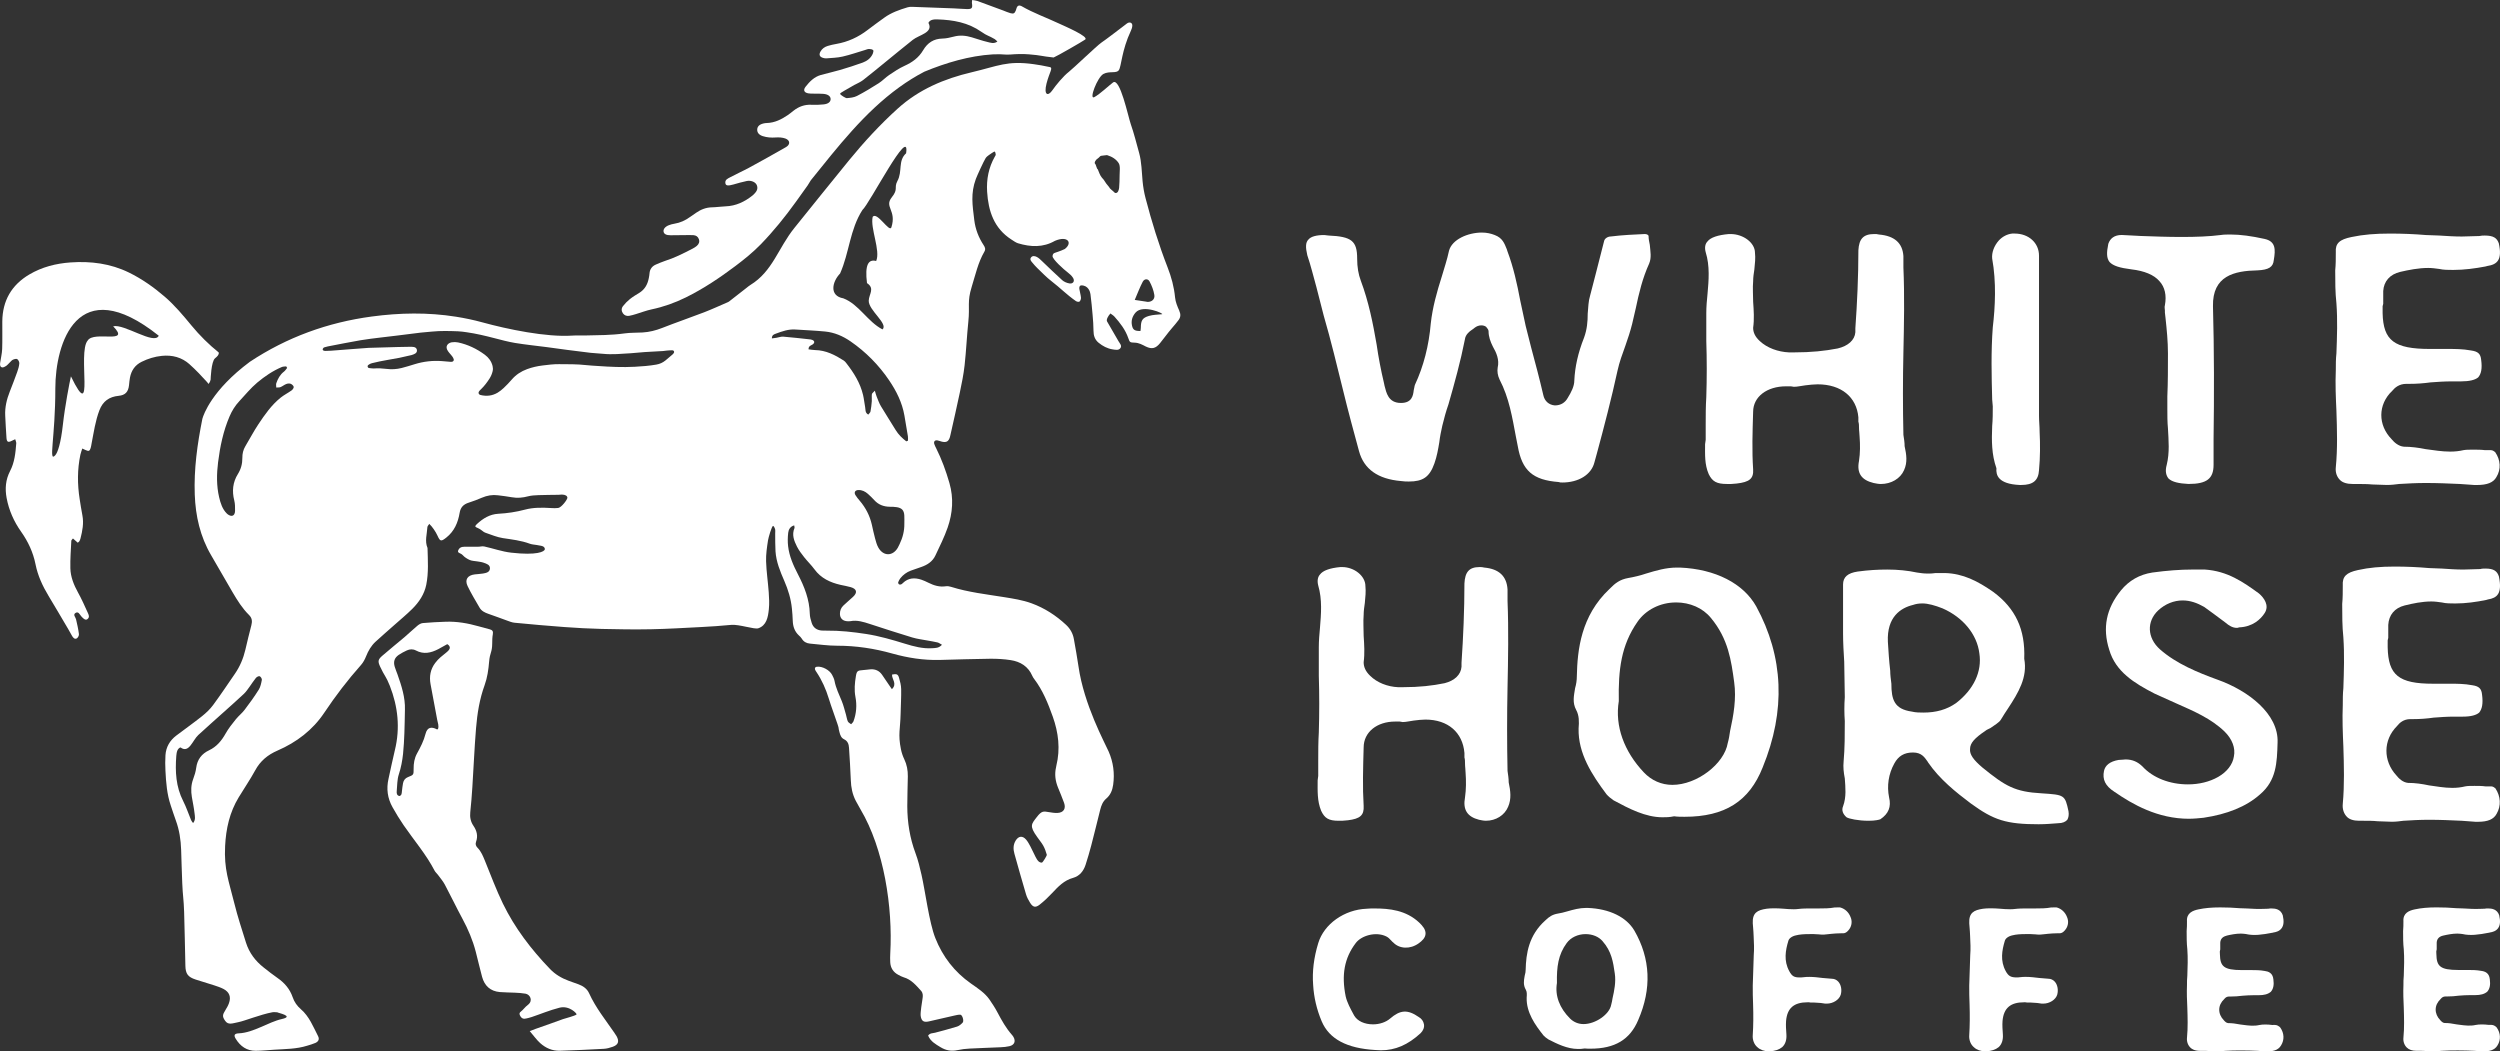 <svg viewBox="0 0 1466.13 616.56" xmlns="http://www.w3.org/2000/svg" data-sanitized-data-name="Layer_1" data-name="Layer_1" id="a">
  <rect x="0" y="0" width="1466.13" height="616.56" fill="#333333" stroke="none"/>
  <defs>
    <style>
      .b {
        fill: #fff;
      }
    </style>
  </defs>
  <path d="M916.14,282.96c-.72,0-1.43,0-2.14-.28-14.98-1.16-21.4-6.62-23.9-21.02l-1.08-5.47c-2.14-11.23-3.92-22.76-9.63-33.7-1.07-2.31-1.43-4.61-1.07-6.91,1.07-4.62-.72-8.64-2.86-12.39-1.43-2.88-2.49-5.76-2.49-8.92,0-.87-.71-1.73-1.43-2.59-.71-.58-1.78-.87-2.85-.87-1.43,0-2.85.58-3.92,1.44l-.72.58c-2.14,1.44-4.63,3.17-4.99,6.34-2.49,12.67-6.07,25.62-9.63,38.01-1.43,4.03-2.5,8.07-3.57,12.38-.71,3.17-1.43,6.63-1.78,9.79-.72,4.32-1.43,8.36-2.86,12.38-2.85,8.07-6.77,10.66-14.98,10.66-1.43,0-2.85,0-4.64-.28q-20.34-1.73-24.62-17.57c-3.21-11.8-6.42-23.61-9.28-35.41-3.57-14.4-7.14-29.37-11.42-44.06l-4.28-16.7c-1.78-6.33-3.21-12.38-5.35-18.72-1.07-4.61-1.07-7.48.71-9.21,1.43-1.73,4.65-2.6,9.28-2.6l2.49.29c13.55.58,16.77,3.17,16.77,13.53,0,4.9.72,9.22,2.14,12.96,4.64,12.38,7.14,25.05,9.28,37.43,1.07,7.48,2.49,14.97,4.28,22.46l.36,1.73c1.07,4.03,2.14,10.08,9.63,10.08,6.42,0,7.13-4.32,7.49-7.49.36-1.15.36-2.3.71-3.17,5-10.66,8.21-23.04,9.28-36,1.07-9.51,3.57-18.42,6.42-27.36,1.42-4.9,3.21-10.08,4.28-15.26,1.78-6.62,11.06-10.65,19.27-10.65,2.85,0,5.35.58,7.49,1.43,4.64,1.73,5.71,4.9,7.13,8.36l.36,1.15c3.57,9.5,5.71,19.29,7.49,28.8,1.08,4.9,2.14,10.07,3.21,14.97l3.21,12.67c2.49,9.22,5,18.72,7.14,27.94.71,3.45,3.21,5.76,6.77,6.05,3.57,0,6.06-1.73,7.5-4.32,2.14-3.46,3.92-6.91,3.92-10.37.36-7.77,2.14-16.12,5.71-25.06,1.78-4.89,2.14-9.5,2.14-14.11.36-3.75.36-7.2,1.43-10.65,1.08-4.03,2.14-8.36,3.21-12.39l5-19.58c.35-1.44,2.14-2.59,3.93-2.59,6.77-.87,13.91-1.15,19.98-1.44,1.07,0,2.14.58,2.14,1.16,0,1.73.36,3.45.72,5.18.36,4.03,1.07,7.48-.36,10.94-3.92,8.63-6.06,17.57-7.85,26.21l-2.14,9.22c-1.08,4.32-2.5,8.63-3.93,12.67-1.78,4.89-3.57,9.79-4.64,14.69-3.57,16.42-7.85,32.82-12.13,48.67l-1.43,5.18c-1.78,7.2-9.27,11.81-18.9,11.81" class="b"></path>
  <path d="M1012.79,283.83c-6.06,0-8.57-1.44-10.7-5.76-2.5-5.77-2.14-11.52-2.14-17.57l.36-2.59v-8.63c0-5.47,0-10.94.35-16.42.36-10.94.36-22.17,0-32.83v-16.42c0-3.74.36-7.77.72-11.23.72-8.06,1.43-16.42-1.07-24.47-.72-2.59-.36-4.9,1.07-6.33,1.78-2.31,6.06-3.75,12.49-4.32h1.07c7.5,0,14.27,5.18,14.27,10.94.36,3.17,0,6.34-.36,9.79-.35,2.31-.71,4.62-.71,6.92-.36,4.03,0,8.06,0,12.09.36,5.18.71,10.08,0,15.27,0,2.59,1.07,5.18,3.92,7.77,4.29,4.03,10.71,6.33,17.13,6.62h2.85c10.35,0,18.2-.87,25.69-2.31,6.06-1.43,9.99-4.89,10.35-9.5v-2.31c1.07-14.97,1.78-30.52,1.78-45.78.37-6.62,2.86-9.51,9.28-9.51,1.07,0,1.78,0,2.85.29q13.55,1.15,14.27,12.67v6.62c.71,16.71.36,33.41,0,49.82-.36,15.84-.36,32.25,0,48.38.36,2.3.71,4.32.71,6.62,1.07,4.89,1.78,9.5-.35,14.11-2.14,4.9-7.5,8.07-13.56,8.07-1.43,0-2.85-.29-4.28-.58-7.13-1.73-9.99-5.76-8.56-12.95.71-4.61.71-9.51.35-14.11,0-1.73-.35-3.46-.35-5.47,0-1.15,0-2.3-.37-3.45v-2.6c-1.07-11.8-9.99-19.29-23.9-19.29-2.14,0-4.64.29-7.13.58-2.5.29-4.64.87-6.79.87-.71,0-1.07-.28-1.78-.28h-2.85c-11.06,0-19.27,6.04-19.27,14.97-.36,12.09-.72,22.75,0,33.69.36,5.47-2.14,7.49-9.63,8.35-2.14.29-4.28.29-5.71.29" class="b"></path>
  <path d="M1184.36,284.41c-12.49-.58-13.91-5.76-13.55-9.79-2.85-8.07-2.85-16.13-2.49-24.76.35-3.75.35-7.77.35-11.52l-.35-4.03c-.36-13.83-.72-28.22.35-42.33,1.43-12.11,2.14-26.5-.35-40.32-.36-3.46,1.07-7.48,3.92-10.66,2.14-2.3,5-3.74,7.85-4.03h1.43c8.2,0,14.26,5.47,14.26,12.96v93.88c0,3.17.36,6.33.36,9.5.36,7.2.36,14.97-.36,22.46-.36,6.05-3.57,8.64-10.34,8.64h-1.08Z" class="b"></path>
  <path d="M1283.53,283.83c-5.71-.29-9.63-1.15-11.77-3.17-1.43-1.73-2.14-4.32-1.08-8.07,1.78-7.2,1.08-14.4.72-21.31-.36-3.74-.36-7.77-.36-11.52v-7.2c.36-8.35.36-16.7.36-25.34,0-6.92-.72-14.11-1.43-20.73l-.36-3.17v-1.15c0-1.15-.36-2.02,0-3.17,1.07-5.76,0-10.65-3.21-14.11-3.21-3.75-8.92-6.05-16.42-6.92-6.77-.86-10.7-2.02-12.84-4.32-1.78-2.3-1.78-5.47-.72-10.66,1.07-3.17,3.56-5.18,7.85-5.18,3.93.29,7.5.29,11.06.58,7.85.29,16.06.58,24.26.58s16.06-.28,22.84-1.15c1.78-.28,3.57-.28,5.71-.28,5.71,0,12.14.86,19.98,2.59,6.43,1.44,6.43,6.05,5.35,12.38-.36,4.03-2.85,5.76-9.63,6.05-13.55.28-26.4,3.16-26.04,21.02.71,25.92.71,52.41.35,77.75v15.26c0,8.07-3.91,11.23-14.62,11.23" class="b"></path>
  <path d="M1450.84,284.41c-2.86-.29-5.35-.29-8.21-.58-6.42-.29-13.2-.58-19.98-.58-5.71,0-10.71.29-15.7.58-2.14.28-4.65.58-7.14.58-2.85,0-5.71-.29-8.56-.29-2.85-.28-6.07-.28-8.92-.28h-2.5c-3.57,0-6.06-.87-7.49-2.31-1.78-1.73-2.85-4.32-2.5-7.49,1.08-10.94.72-22.17.36-33.11-.36-7.77-.71-15.83-.36-23.9,0-3.17,0-6.62.36-9.79.36-9.79.72-19.58,0-29.37-.71-6.33-.71-12.96-.71-19.3.35-3.45.35-6.91.35-10.65-.35-5.18,2.14-7.49,9.28-8.93,6.78-1.44,13.91-2.01,22.48-2.01,7.14,0,14.27.28,21.05.86,2.49,0,5.35.29,7.84.29,4.29.28,8.92.58,13.2.58,3.57,0,7.14-.29,10.35-.29,1.07-.28,2.14-.28,3.21-.28,5,0,7.13,1.43,8.2,4.61,2.14,9.78-1.07,12.38-6.77,13.24l-1.07.29c-6.06,1.15-12.49,2.02-18.92,2.02-2.85,0-5.71,0-8.21-.58-2.14-.29-4.27-.58-6.42-.58-5.71,0-11.42,1.15-16.42,2.3-6.06,1.44-9.63,5.47-9.99,11.23v7.48l-.36,1.44v4.03c.36,16.13,6.78,21.02,27.83,21.02h10.7c3.57,0,8.57,0,13.2.87,4.28.58,5.71,2.01,6.06,5.47.71,5.18,0,8.36-1.78,10.37-1.78,1.44-4.99,2.31-9.99,2.31h-5.35c-4.28,0-8.57.28-12.49.58-4.28.58-8.21.87-12.49.87h-1.78c-4.28,0-6.78,2.3-8.21,4.03-8.56,8.06-8.56,20.15-.35,28.51,1.43,1.73,3.92,4.03,7.13,4.32,4.29,0,8.56.58,12.85,1.44,4.64.58,9.28,1.43,14.27,1.43,2.85,0,5.35-.28,7.85-.86,1.43-.28,3.57-.28,5.71-.28s4.64,0,6.78.28h3.56c1.07,0,2.14.86,2.5,1.15,3.21,4.61,3.56,10.08.71,14.69-1.78,3.17-5.35,4.61-11.41,4.61h-1.78Z" class="b"></path>
  <path d="M785.04,481.34c-5.8,0-8.2-1.46-10.25-5.85-2.39-5.84-2.05-11.7-2.05-17.83l.34-2.64v-8.77c0-5.55,0-11.11.34-16.66.34-11.11.34-22.51,0-33.32v-16.66c0-3.79.34-7.89.68-11.4.69-8.19,1.37-16.66-1.02-24.85-.68-2.64-.34-4.97,1.02-6.43,1.71-2.34,5.81-3.8,11.96-4.38h1.02c7.18,0,13.67,5.26,13.67,11.11.34,3.22,0,6.43-.34,9.94-.34,2.34-.69,4.68-.69,7.01-.34,4.09,0,8.19,0,12.28.34,5.27.69,10.23,0,15.49,0,2.63,1.03,5.27,3.76,7.89,4.1,4.09,10.25,6.44,16.4,6.73h2.73c9.9,0,17.42-.88,24.6-2.35,5.8-1.46,9.56-4.97,9.9-9.65v-2.34c1.03-15.19,1.71-30.98,1.71-46.47.34-6.72,2.73-9.64,8.88-9.64,1.02,0,1.71,0,2.73.29q12.99,1.17,13.67,12.86v6.72c.68,16.95.34,33.91,0,50.57-.34,16.07-.34,32.73,0,49.1.34,2.34.68,4.38.68,6.72,1.03,4.97,1.71,9.65-.34,14.32-2.05,4.97-7.17,8.19-12.99,8.19-1.36,0-2.73-.29-4.09-.58-6.84-1.76-9.57-5.85-8.2-13.15.68-4.68.68-9.65.34-14.32,0-1.76-.34-3.51-.34-5.56,0-1.17,0-2.34-.34-3.51v-2.63c-1.02-11.99-9.57-19.58-22.89-19.58-2.05,0-4.44.29-6.83.58-2.39.29-4.44.87-6.49.87-.69,0-1.03-.29-1.71-.29h-2.74c-10.58,0-18.45,6.14-18.45,15.21-.34,12.27-.68,23.08,0,34.2.34,5.55-2.05,7.6-9.22,8.48-2.05.29-4.1.29-5.47.29" class="b"></path>
  <path d="M982.83,353.31c-9.22,0-17.77,4.39-22.55,11.4-9.57,13.74-11.27,28.07-10.93,46.47-2.38,14.62,3.08,29.52,14.7,41.8,4.44,4.68,10.25,7.31,16.74,7.31,14.35,0,30.41-12.28,32.46-24.56.68-2.34,1.02-4.68,1.36-7.01,2.05-9.36,3.76-19,2.4-28.65-1.71-12.57-3.42-25.43-13.67-37.71-4.78-5.85-12.29-9.07-20.49-9.07M974.97,479.29c-9.91,0-19.48-4.97-28.7-9.94-1.71-1.17-3.08-2.34-4.1-3.51-8.54-11.4-16.74-23.97-16.4-38.58.34-4.09.34-7.6-1.37-10.82-2.39-4.38-1.37-8.47-.68-12.85.68-2.34,1.02-4.68,1.02-7.02.34-15.49,2.39-35.37,19.13-51.15,3.41-3.51,6.15-5.56,10.93-6.43,3.41-.59,7.18-1.46,10.59-2.64,5.8-1.76,11.61-3.5,18.11-3.5h1.7c20.84.87,37.24,9.35,44.76,22.8,16.06,29.52,17.42,61.09,3.76,94.41-7.86,19.88-22.2,28.94-45.78,28.94-2.05,0-4.1,0-6.15-.29-2.73.58-4.79.58-6.83.58" class="b"></path>
  <path d="M1127.31,353.89c-2.05,0-3.76.29-5.46.88-7.18,1.75-15.38,7.01-14.7,21.63.34,5.55.69,11.11,1.37,16.95,0,2.34.34,4.97.68,7.6,0,9.35,1.71,14.9,11.96,16.36,2.39.58,4.79.58,6.83.58,7.51,0,13.67-1.75,19.13-5.55,10.25-7.89,15.37-18.42,13.67-29.23-1.37-11.11-9.57-21.05-21.53-26.31-4.44-1.75-8.54-2.92-11.96-2.92M1195.99,483.39c-19.48,0-26.65-2.34-40.31-12.28-8.54-6.43-18.11-14.03-24.94-23.97l-.34-.58c-1.71-2.34-3.41-5.26-8.54-5.26s-8.54,2.05-10.93,6.43c-3.42,6.14-4.44,13.15-3.08,19.88,1.37,5.55-.34,9.64-5.12,12.85-.69.3-3.08.88-6.83.88-6.15,0-11.62-1.17-12.99-2.05-2.05-1.76-3.07-4.09-2.05-6.43,2.05-5.55,1.37-11.11,1.02-16.37-.69-3.51-1.02-6.72-.69-9.94.69-7.89.69-15.78.69-23.67-.34-4.68-.34-9.35,0-14.03,0-7.01-.34-14.03-.34-20.75-.34-5.55-.68-11.11-.68-16.66v-28.65c0-4.38,2.73-6.72,8.54-7.6,6.49-.87,11.96-1.17,17.42-1.17,6.15,0,11.96.58,17.42,1.75,2.05.29,3.76.59,6.15.59,1.71,0,3.08,0,4.78-.3h5.47c10.59.3,19.13,4.68,28.36,11.11,12.98,9.64,18.79,21.92,18.11,39.16,2.05,10.82-3.42,19.88-9.57,29.23-1.36,2.05-2.73,4.1-4.1,6.44-1.02,1.76-3.76,3.21-6.15,4.97-1.02.58-2.05.87-2.73,1.46-6.49,4.38-9.22,7.3-9.22,10.81-.34,3.22,2.05,6.43,7.17,10.81,13.67,11.11,19.13,14.32,34.85,15.2,13.32.88,13.67.88,15.71,10.52.34,2.05,0,3.8-.68,4.97-1.02,1.17-2.73,2.04-5.47,2.04-3.76.3-7.51.59-10.93.59" class="b"></path>
  <path d="M1283.77,480.17c-18.45,0-33.14-8.48-43.73-15.79-5.47-3.5-7.17-7.3-6.15-12.27.68-3.21,3.41-5.56,8.54-6.44,1.71,0,3.08-.29,4.1-.29,4.11,0,7.18,1.46,9.91,4.1,6.15,6.72,16.06,10.52,26.65,10.52,6.48,0,12.64-1.46,17.76-4.38,5.13-2.92,8.54-7.3,9.22-11.99,1.03-4.97-1.02-10.22-5.47-14.61-7.86-7.6-18.1-11.99-28.01-16.37l-12.98-5.85c-11.96-6.14-22.89-12.86-26.65-25.73-4.09-12.86-1.71-24.26,6.83-34.78,4.79-5.85,10.93-9.35,18.45-10.52,8.54-1.17,16.39-1.76,23.57-1.76h7.18c13.32.87,22.55,7.31,31.77,14.03,3.08,2.63,6.15,7.02,3.42,11.4-2.4,3.8-7.18,8.19-15.03,8.48-.69.29-1.02.29-1.37.29-2.39,0-4.44-1.17-6.83-3.21-4.78-3.51-8.54-6.43-12.3-9.06-4.1-2.35-8.2-3.81-12.64-3.81-5.12,0-10.25,2.05-14.35,5.86-6.83,6.43-6.49,16.07,1.02,22.79,9.57,8.48,22.55,13.74,33.82,17.83,18.11,6.43,35.87,20.16,35.19,36.83-.34,11.99-.68,22.21-10.25,30.4-8.2,7.31-19.47,11.7-33.14,13.74-2.73.29-5.8.58-8.54.58" class="b"></path>
  <path d="M1451.49,481.92c-2.73-.29-5.12-.29-7.86-.58-6.15-.29-12.64-.58-19.13-.58-5.47,0-10.25.29-15.03.58-2.05.29-4.44.58-6.83.58-2.73,0-5.47-.29-8.2-.29-2.73-.29-5.8-.29-8.54-.29h-2.4c-3.41,0-5.8-.88-7.17-2.34-1.71-1.76-2.73-4.39-2.4-7.6,1.02-11.11.69-22.5.34-33.61-.34-7.89-.68-16.08-.34-24.26,0-3.21,0-6.72.34-9.93.34-9.94.68-19.88,0-29.81-.68-6.44-.68-13.16-.68-19.59.34-3.51.34-7.01.34-10.81-.34-5.27,2.05-7.6,8.89-9.07,6.49-1.46,13.32-2.05,21.52-2.05,6.83,0,13.67.3,20.16.88,2.4,0,5.12.29,7.52.29,4.1.29,8.54.58,12.64.58,3.42,0,6.83-.29,9.91-.29,1.02-.29,2.05-.29,3.08-.29,4.78,0,6.83,1.46,7.85,4.68,2.05,9.94-1.02,12.57-6.48,13.44l-1.02.3c-5.81,1.17-11.96,2.05-18.11,2.05-2.73,0-5.47,0-7.86-.59-2.05-.29-4.1-.58-6.15-.58-5.47,0-10.93,1.17-15.72,2.35-5.8,1.46-9.22,5.55-9.56,11.4v7.6l-.34,1.46v4.09c.34,16.37,6.49,21.34,26.65,21.34h10.25c3.41,0,8.2,0,12.64.87,4.1.58,5.47,2.05,5.81,5.56.69,5.26,0,8.47-1.71,10.52-1.7,1.46-4.78,2.35-9.57,2.35h-5.12c-4.09,0-8.2.29-11.96.58-4.1.58-7.86.87-11.96.87h-1.71c-4.1,0-6.49,2.34-7.86,4.09-8.2,8.19-8.2,20.46-.34,28.94,1.37,1.76,3.76,4.09,6.83,4.38,4.1,0,8.2.58,12.3,1.46,4.44.58,8.88,1.46,13.67,1.46,2.73,0,5.12-.29,7.52-.87,1.37-.29,3.41-.29,5.47-.29s4.44,0,6.49.29h3.41c1.02,0,2.05.87,2.39,1.17,3.08,4.68,3.42,10.24.69,14.91-1.71,3.21-5.12,4.68-10.93,4.68h-1.71Z" class="b"></path>
  <path d="M812.93,549.14c1.18.6,1.93,1.29,3.17,2.67.22.25.55.64,1.05.99,3.51,3.64,9.82,4.08,14.91.37,1.87-1.36,3.79-3.07,3.95-5.49.17-2.53-1.69-4.69-3.74-6.66-7.75-7.27-17.54-8.25-26.09-8.25-1.63,0-3.24,0-4.73.16-13.07.5-25,8.98-28.36,20.16-2.61,8.6-3.59,16.64-2.99,24.52.42,7.3,2.11,14.48,5.02,21.36,4.4,10.33,14.65,15.83,31.46,16.81.52,0,1,.04,1.48.07.58.04,1.17.09,1.81.09,8.42,0,15.79-3.17,23.22-10,1.57-1.52,2.32-3.48,1.99-5.27-.33-1.84-1.4-3.3-3.05-4.24-6.57-4.55-10.87-4.21-16.83.93-2.45,2.11-6.18,3.37-9.98,3.37-5,0-9.14-1.93-11.02-5.09l-.51-.93c-1.73-3.2-3.69-6.83-4.5-10.34-2.58-12.64-.75-22.55,5.82-31.22,3.19-4.42,11.75-7,17.92-4.01" class="b"></path>
  <path d="M918.86,552.99c2.31-3.19,6.51-5.18,10.98-5.18,4.07,0,7.7,1.49,9.95,4.1,5.35,6.04,6.25,12.29,7.21,19.01.74,4.93-.3,10.06-1.35,14.65-.18,1.15-.35,2.29-.77,3.7-.99,5.59-9.17,11.3-16.21,11.3-3.04,0-5.77-1.13-7.92-3.26-6.19-6.17-8.92-13.41-7.68-20.82-.19-9.42.71-16.64,5.77-23.5M931.2,532.45h-.97c-3.99,0-7.48.99-10.94,1.98-2.08.67-4.23,1.1-5.69,1.34-3.26.56-5.16,1.9-7.29,3.96-9.81,8.73-11.36,19.53-11.58,29,0,1.02-.16,2.06-.55,3.39l-.12.68c-.4,2.28-.84,4.86.76,7.64.65,1.15.67,2.52.49,4.64-.21,8.73,4.94,15.96,9.89,22.18.7.76,1.63,1.52,2.94,2.35,4.86,2.47,10.93,5.55,17.26,5.55,1.11,0,2.36,0,3.95-.29,1.13.13,2.27.13,3.41.13,14.28,0,23.17-5.35,27.97-16.8,7.99-18.36,7.23-36.02-2.26-52.47-4.7-7.94-14.6-12.77-27.26-13.27" class="b"></path>
  <path d="M1079.33,532.23l-.31-.09-3.05.04c-3.08.58-6.23.58-9.26.58h-4.84c-2.14,0-4.79,0-7.52.34-.74.12-1.61.13-2.49.13-1.99,0-4.04-.13-5.88-.31-3.85-.31-7.31-.34-9.99.01-5.46.82-8.36,2.4-8.07,8.54.09.81.13,1.63.19,2.43.04.91.1,1.81.19,2.57l.13,2.71c.18,3.58.37,7.3.06,11.03l-.58,17.72c0,3.63,0,7.26.19,11.01.22,6.6.16,12.68-.19,18.01-.25,2.93.84,5.69,2.82,7.27,1.55,1.46,4,2.33,6.56,2.33h.51c3.14-.19,5.52-.96,7.38-2.46,1.86-1.71,2.7-4.33,2.45-7.57-.17-2.32-.38-5.21-.19-7.77.66-7.57,4.59-10.96,12.7-10.96.4,0,1.07,0,1.36.09l.28.07h2.24l1.61.1c1.42.07,2.89.16,4.76.52h.97c3.65,0,7.21-2.26,8.13-5.19.81-2.82.22-5.93-1.47-7.74-.96-1.04-2.32-1.64-3.55-1.64h-.02l-5.6-.47c-2.52-.31-5.12-.63-7.74-.63-1.06,0-2.13,0-3.45.19-.76.12-1.38.13-1.99.13-3.55.07-4.79-.78-6.36-3.7-3.34-6.09-2.17-12.27-.56-17.65.35-1.52,2.15-2.86,4.57-3.35,2.05-.51,4.36-.72,7.98-.72,1.47-.05,3.19,0,5.42.16.19,0,.37.03.57.06,1.66.23,3.39,0,5.12-.2l1.67-.18c1.68-.15,3.55-.31,5.41-.31h1.36c1.96,0,3.2-1.75,3.76-2.52,1.44-2.1,1.66-4.78.63-7.05-1.05-2.74-3.2-4.76-5.9-5.55" class="b"></path>
  <path d="M1206.28,532.23l-.31-.09-3.05.04c-3.08.58-6.23.58-9.26.58h-4.85c-2.13,0-4.78,0-7.51.34-.74.12-1.61.13-2.5.13-2.01,0-4.03-.13-5.87-.31-3.85-.31-7.32-.34-9.99.01-5.46.82-8.36,2.4-8.07,8.54.1.82.14,1.64.19,2.46.04.9.1,1.8.19,2.55l.13,2.66c.18,3.61.37,7.33.06,11.08l-.58,17.72c0,3.63,0,7.26.19,11.01.22,6.61.16,12.69-.18,18.01-.26,2.92.84,5.69,2.82,7.27,1.54,1.45,3.99,2.32,6.55,2.32h.52c3.14-.19,5.51-.96,7.37-2.46,1.85-1.7,2.7-4.32,2.45-7.57-.18-2.45-.38-5.24-.19-7.77.67-7.57,4.59-10.96,12.7-10.96.4,0,1.06,0,1.36.09l.28.07h2.25l1.61.1c1.42.07,2.89.16,4.76.52h.96c3.66,0,7.22-2.26,8.14-5.2.79-2.82.2-5.93-1.48-7.74-.96-1.04-2.32-1.64-3.55-1.64h-.02l-5.6-.47c-2.52-.31-5.12-.63-7.74-.63-1.06,0-2.13,0-3.45.19-.76.12-1.38.13-1.99.13-3.31-.01-4.79-.78-6.36-3.7-3.34-6.09-2.17-12.27-.56-17.65.35-1.52,2.15-2.86,4.57-3.35,2.05-.51,4.35-.72,7.98-.72,1.38-.06,3.19,0,5.42.16.19,0,.38.03.57.06,1.67.23,3.39,0,5.12-.2l1.67-.18c1.68-.15,3.55-.31,5.41-.31h1.36c1.75,0,2.92-1.33,3.76-2.52,1.44-2.09,1.66-4.77.63-7.05-1.05-2.73-3.2-4.76-5.9-5.55" class="b"></path>
  <path d="M1305.77,548.7c2.69-.62,5.57-1.19,8.4-1.19,1.07,0,2.12.15,2.99.26,4.68,1.08,9.43.41,15.79-.81l.34-.1c1.46-.22,3.57-.73,4.85-2.61,1.16-1.68,1.37-3.98.59-7.48-1.22-3.58-4.32-4-6.55-4-.58,0-1.26,0-2,.16-.81,0-1.64.04-2.49.07-3.15.14-6.58,0-10.02-.23-.64,0-1.32-.04-2.01-.07-.77-.04-1.54-.05-2.06-.07-3.73-.32-7.63-.48-11.61-.48-4.97,0-8.98.37-12.63,1.14-3.35.68-7.15,2.11-6.81,7.01,0,1.95,0,3.76-.19,5.78,0,3.52,0,7.15.4,10.63.38,5.2.19,10.53,0,15.53-.2,1.8-.21,3.76-.2,5.47-.2,4.55,0,9.13.19,13.14.19,5.82.39,11.84-.18,17.65-.25,2.26.49,4.41,1.99,5.88.86.87,2.55,1.9,5.64,1.9h1.35c1.51,0,3.14,0,4.84.16.74,0,1.47.04,2.21.07,2.27.1,4.74,0,6.43-.24,5.86-.34,12.88-.28,19.01,0,.81.08,1.57.13,2.32.16.69.04,1.39.07,2.13.15h1.19c2.61,0,6.3-.36,8.07-3.53,2-3.23,1.84-7.12-.45-10.4l-.47-.49c-.34-.27-1.38-1.08-2.7-1.08l-1.64.02c-2.57-.35-5.52-.39-7.57.04-2.98.68-6.13.35-9.38-.1l-1.69-.22c-2.75-.55-4.97-.8-7.21-.82-1.02-.09-1.91-1.01-2.49-1.69-1.78-1.8-2.73-4.04-2.68-6.3.04-2.23,1.02-4.31,3-6.2.79-.96,1.64-1.39,2.74-1.39h.97c2.34,0,4.59-.16,6.94-.47,2.08-.16,4.35-.31,6.61-.31h2.91c3.13,0,5.36-.56,7.08-1.99,1.49-1.69,1.96-4.04,1.51-7.32-.39-3.8-2.99-4.64-5.09-4.91-2.72-.51-5.52-.51-7.57-.51h-5.8c-10.85,0-12.73-2.31-12.89-9.19l-.07-1.65.26-1.31v-3.93c.13-2.15,1.38-3.52,3.7-4.07" class="b"></path>
  <path d="M1463.78,602.13c-.34-.27-1.38-1.09-2.72-1.09h-1.64c-2.56-.33-5.52-.37-7.57.05-2.96.68-6.12.35-9.37-.1l-1.7-.22c-2.74-.55-5.26-.88-7.21-.82-1.05-.09-2-1.11-2.49-1.69-1.77-1.8-2.72-4.04-2.68-6.3.04-2.23,1.02-4.31,3-6.2.79-.96,1.64-1.38,2.74-1.38h.97c2.34,0,4.59-.16,6.94-.48,2.08-.16,4.35-.31,6.61-.31h2.91c3.14,0,5.36-.58,7.07-2,1.49-1.69,1.97-4.03,1.52-7.31-.39-3.81-2.98-4.65-5.09-4.92-2.72-.51-5.52-.51-7.57-.51h-5.8c-10.84,0-12.73-2.31-12.88-9.19l-.07-1.64.26-1.32v-3.93c.13-2.14,1.38-3.52,3.7-4.07,2.7-.62,5.59-1.19,8.41-1.19,1.07,0,2.13.15,2.99.25,4.67,1.08,9.44.41,15.78-.81l.34-.1c1.46-.22,3.57-.73,4.85-2.6,1.16-1.69,1.37-3.99.59-7.48-1.22-3.59-4.32-4.01-6.55-4.01-.57,0-1.26,0-2.01.16-.8,0-1.64.04-2.49.08-3.14.13-6.56,0-10.01-.24-.64,0-1.33-.03-2.01-.07-.77-.04-1.55-.06-2.06-.07-3.73-.32-7.63-.48-11.61-.48-4.97,0-8.99.37-12.63,1.14-3.35.68-7.15,2.11-6.81,7.01,0,1.95,0,3.76-.19,5.79,0,3.51,0,7.15.4,10.63.37,5.14.19,10.43,0,15.53-.2,1.79-.21,3.76-.2,5.46-.2,4.53,0,9.12.19,13.15.18,5.84.38,11.87-.19,17.63-.25,2.26.48,4.41,1.99,5.88,1.26,1.25,3.15,1.9,5.63,1.9h1.36c1.47-.01,3.14,0,4.84.16.74,0,1.48.04,2.21.07,2.27.11,4.75,0,6.44-.23,5.85-.34,12.88-.28,19.01,0,.81.07,1.57.12,2.32.16.69.04,1.38.07,2.12.14h1.19c2.61.01,6.29-.36,8.08-3.53,1.99-3.23,1.83-7.12-.46-10.4l-.46-.48Z" class="b"></path>
  <path d="M673.77,185.28c-3.86,1.15-4.68,2.69-4.73,6.87,0,.66-.15,1.32-.22,1.96-3.31.03-4.38-.61-4.94-3.11-.66-2.91.16-5.48,2.09-7.71,4.37-5.02,17.12.81,15.5.99-2.58.27-5.24.27-7.69,1M670.18,165.2c.92-1.75,3.01-1.93,3.97-.15,1.31,2.46,2.38,5.19,2.82,7.94.41,2.58-1.58,4.15-4.11,4.05-.2-.01-.4-.1-.61-.13-1.96-.31-3.91-.59-6.78-1.02,1.67-3.86,2.97-7.39,4.7-10.69M656.6,102.85c.04,2.43-.14,4.89-.29,7.34-.04.62-.27,1.28-.52,1.88-.47,1.15-1.69,1.51-2.37.65-.52-.65-2.67-2.05-2.87-2.87-2.41-3.08-1.22-1.25-3.28-4.45-1.74-1.97-1.9-2.05-3.45-6.07-.7-.3-1-2.76-1.58-3.24-.79-.68.58-2.69,1.64-3.22.5-.25,1.33-1.46,1.84-1.49,1.08-.06,2.88-.43,3.49-.42,3,.91,5.38,2.43,6.83,4.68,1.14,1.76.53,5.03.56,7.21M531.5,258.84c-2.39-1.88-4.59-3.93-6.22-6.62-2.84-4.7-5.86-9.29-8.66-14-1.04-1.76-1.71-3.72-2.49-5.62-.37-.91-.6-1.88-1.08-3.47-.88,1-1.66,1.47-1.73,2.04-.19,1.34.05,2.73-.05,4.09-.16,2.03-.39,4.08-.77,6.08-.13.65-.84,1.19-1.31,1.81-1.99-1.14-1.53-2.95-1.83-4.43-.46-2.35-.66-4.76-1.22-7.09-1.66-7.07-5.44-13.05-9.84-18.69-.42-.54-.87-1.1-1.43-1.46-5.16-3.3-10.52-6.09-16.88-6.18-1.28-.02-2.58-.28-3.82-.43-.03-2.16,1.55-2.22,2.49-2.93,1.22-.92,1.11-1.99-.25-2.58-.31-.14-.66-.24-.99-.28-5.35-.58-10.69-1.21-16.05-1.65-1.31-.1-2.68.43-4.03.66-.84.13-1.68.24-2.67.37-.03-2.06,1.31-2.41,2.42-2.82,3.66-1.36,7.33-2.67,11.34-2.4,5.83.39,11.67.61,17.48,1.18,5.46.54,10.38,2.66,14.91,5.79,8.97,6.2,16.51,13.83,22.61,22.83,4.27,6.3,7.65,13.05,8.97,20.67.7,4.06,1.4,8.13,2.05,12.2.13.82.02,1.7.02,2.54-.33.13-.65.25-.98.37M527.6,319.05c-.35.72-.67,1.46-1.08,2.16-2.95,5.08-8.47,5.11-11.4-.05-.95-1.66-1.44-3.61-1.95-5.47-.72-2.65-1.28-5.35-1.89-8.04-1.2-5.24-3.6-9.88-7.08-13.97-.89-1.05-1.79-2.11-2.5-3.28-1-1.62-.24-2.97,1.69-3.02,2.16-.07,4.02.86,5.6,2.26,1.28,1.14,2.53,2.34,3.68,3.61,2.46,2.76,5.57,3.89,9.19,3.94,1.37.02,2.77.01,4.12.25,2.96.52,4.17,1.87,4.35,4.85.1,1.61.02,3.21.02,4.82.07,4.21-.95,8.17-2.76,11.95M534.99,373.84c2.94.89,6.05,1.24,9.09,1.82,1.91.37,3.84.63,5.73,1.1.8.19,1.5.77,2.61,1.37-1.9,2.05-3.81,1.87-5.59,2.01-5.6.4-10.93-1.03-16.2-2.66-7.46-2.3-14.94-4.48-22.67-5.68-7.71-1.19-15.45-2.04-23.27-1.96-.92,0-1.84.02-2.75-.05-2.92-.22-5.01-1.67-5.91-4.47-.56-1.73-1.08-3.56-1.12-5.35-.19-8.39-3.17-15.88-6.95-23.17-2.7-5.21-5.1-10.57-5.77-16.47-.3-2.58-.25-5.27.05-7.85.22-1.87,1.09-3.68,3.52-4.37.09.74.3,1.23.16,1.58-1.66,3.92-.24,7.48,1.47,10.87,1.13,2.23,2.69,4.26,4.24,6.24,1.91,2.43,4.19,4.59,6,7.07,3.83,5.25,9.22,7.73,15.29,9.13,2.02.46,4.07.77,6.04,1.35,3.55,1.06,4.01,3.18,1.29,5.69-1.85,1.7-3.79,3.33-5.62,5.06-1.39,1.31-2.09,3-2.05,4.94.04,2.33,1.4,3.9,3.7,4.22.79.1,1.63.18,2.4.03,4.02-.77,7.71.43,11.43,1.64,8.27,2.7,16.56,5.41,24.89,7.92M492.69,160.34c5.39-12.11,5.66-25.63,13.07-37.19,3.95-3.23,28.16-50.56,25.63-33.26-4.91,4.41-2,10.64-5.12,16.3-2.12,4.06.69,4.57-3.29,9.54-4.58,5.72,2.97,7.55-.22,17.58-1.09,3.42-8.39-9.47-10.98-6.14-1.53,6.7,4.73,19.82,2.05,25.9-4.54-1.22-6.74,2.21-5.38,12.96,4.73,3.14,1.19,6.37,1.02,10.26-.23,5.61,11.62,13.62,8.08,16.89-8.76-4.49-13.78-14.7-22.97-18.22-8.39-1.46-6.59-9.72-1.87-14.62M395.11,207.06c-.21.32-.47.63-.77.88-1.36,1.17-2.72,2.35-4.12,3.48-1.55,1.25-3.32,2.05-5.29,2.39-4.17.74-8.39,1.05-12.59,1.28-7.28.4-14.56.05-21.82-.46-2.26-.16-4.53-.25-6.78-.51-5.3-.6-10.62-.52-15.93-.56-3.2-.03-6.41.38-9.59.77-3.1.38-6.15,1.06-9.11,2.15-3.52,1.3-6.55,3.26-9.01,6.14-1.48,1.73-3.06,3.35-4.7,4.91-1.08,1.02-2.26,1.96-3.52,2.73-3.17,1.9-6.62,2.27-10.19,1.36-.96-.24-1.34-1.21-.81-2.02.34-.52.8-.96,1.25-1.38,1.93-1.86,3.53-3.98,4.97-6.24.84-1.32,1.44-2.76,1.81-4.3.24-1.02.22-1.99-.03-3.01-.69-2.79-2.31-4.98-4.56-6.64-4.71-3.47-9.91-5.98-15.66-7.21-1.19-.25-2.52-.28-3.72-.08-2.35.4-4.17,2.43-2.2,5.21.22.32.46.64.7.94.6.72,1.25,1.4,1.81,2.16.36.49.68,1.05.84,1.63.21.74-.32,1.39-1.1,1.51-.22.03-.46.04-.69.01-1.72-.13-3.43-.3-5.14-.43-5.44-.41-10.77.21-15.99,1.82-2.54.79-5.09,1.58-7.65,2.23-2.9.73-5.86.9-8.85.52-2.47-.3-4.97-.44-7.49-.25-.93-.07-1.87-.05-2.77-.25-.91-.2-1.14-1.26-.39-1.81.61-.46,1.33-.87,2.06-1.03,2.97-.69,5.94-1.4,8.95-1.87,4.8-.75,9.54-1.7,14.25-2.88.75-.19,1.49-.49,2.16-.87.78-.46,1.24-1.23,1.06-2.18-.17-.94-.85-1.52-1.76-1.68-.76-.14-1.55-.15-2.34-.14-2.35.02-4.69.07-7.04.13-5.79.16-11.58.33-17.36.5-.23,0-.47.04-.7.06-3.27.24-6.55.49-9.82.73-3.74.28-7.48.59-11.22.87-1.1.07-2.19.12-3.29.13-.38,0-.8-.02-1.15-.16-.25-.1-.6-.4-.6-.61,0-.34.19-.72.43-.99.19-.22.52-.34.82-.42.6-.19,1.2-.35,1.81-.47,6.37-1.22,12.73-2.51,19.13-3.61,4-.69,8.05-1.12,12.08-1.63,3.02-.39,6.06-.71,9.09-1.08,4.73-.59,9.46-1.21,14.2-1.77,2.17-.25,4.36-.38,6.54-.6,5.08-.51,10.16-.36,15.25-.17,1.71.06,3.42.32,5.12.56,5.51.78,10.9,2.08,16.28,3.47,4.01,1.03,8.03,2.14,12.11,2.81,6.09.99,12.24,1.62,18.36,2.41,4.03.53,8.06,1.11,12.09,1.64,4.57.6,9.15,1.19,13.73,1.72,2.41.28,4.84.32,7.25.58,5.48.58,10.95,0,16.41-.32,2.73-.16,5.45-.52,8.19-.69,3.58-.25,7.18-.4,10.78-.61.7-.04,1.39-.2,2.09-.26,1.09-.09,2.19-.19,3.28-.18.94,0,1.37.88.87,1.66M170.96,228.98c-2.03,1.47-4.33,2.6-6.29,4.16-5.44,4.35-9.39,10.03-13.2,15.76-2.73,4.1-5,8.5-7.55,12.72-1.29,2.14-1.82,4.47-1.79,6.9.04,3.44-.81,6.56-2.62,9.47-3.01,4.85-3.53,10.03-2.11,15.56.49,1.94.46,4.06.45,6.09,0,1.28-.53,2.77-1.94,2.88-.93.08-2.17-.64-2.9-1.37-2.61-2.61-3.66-6-4.49-9.5-1.6-6.8-1.47-13.78-.63-20.52,1.15-9.18,3.04-18.33,6.74-26.95,1.41-3.3,3.28-6.31,5.74-8.93,3.44-3.67,6.65-7.66,10.49-10.88,4.36-3.64,9.12-6.91,14.44-9.14.77-.32,1.7-.25,2.55-.37l.56.9c-.61.73-1.11,1.61-1.86,2.17-2.29,1.76-3.59,4.15-4.5,6.77-.27.77-.04,1.71-.03,2.57.84-.07,1.76.04,2.5-.25,1.16-.47,2.15-1.35,3.32-1.8.78-.31,1.84-.45,2.6-.16.76.28,1.68,1.11,1.81,1.81.11.63-.62,1.65-1.26,2.11M151.71,404.52c-2.55,4.06-5.38,7.97-8.29,11.79-1.51,1.99-3.56,3.57-5.13,5.53-2.14,2.67-4.31,5.36-5.97,8.33-2.37,4.23-5.26,7.74-9.71,9.84-4.36,2.06-6.92,5.41-7.55,10.31-.29,2.25-.99,4.48-1.79,6.62-1.29,3.46-1.34,6.94-.75,10.49.53,3.17,1.22,6.31,1.57,9.49.19,1.81.76,3.83-.86,5.77-.48-.69-.93-1.18-1.17-1.75-1.55-3.7-2.78-7.54-4.6-11.09-4.32-8.41-4.77-17.33-4.08-26.47.09-1.14.24-2.32.69-3.35.31-.72,1.12-1.61,1.81-1.7,4.96,3.71,7.04-4.18,10.4-7.27,4.89-4.5,9.87-8.89,14.81-13.33,4-3.6,8.04-7.15,11.96-10.84,1.31-1.24,2.32-2.82,3.41-4.29,1.22-1.66,2.29-3.44,3.61-5.02.49-.59,1.67-1.22,2.21-1,.64.25,1.4,1.49,1.28,2.14-.37,1.99-.79,4.11-1.84,5.79M691.6,182.22c-1.12-2.47-2.23-5.13-2.48-7.79-.58-6.13-2.16-11.93-4.38-17.63-5.17-13.27-9.35-26.86-12.94-40.63-.84-3.2-1.4-6.5-1.72-9.8-.55-5.59-.52-11.24-2.04-16.7-1.57-5.64-2.96-11.34-4.89-16.85-1.51-4.29-6.31-27.5-10.4-24.46-2.53,1.89-7.56,6.73-10.96,8.59-3.4,1.86,1.76-11.71,5.33-13.59,3.56-1.88,7.6-.07,9.04-2.24,1.52-2.27,1.58-11.42,7.09-23.17.45-.9.76-1.95.8-2.94.05-1.52-1.22-2.22-2.62-1.57-.4.19-.76.5-1.12.78-4.85,3.64-9.6,7.42-14.56,10.89-2.52,1.76-16.53,15.18-18.84,16.95-3.39,2.62-7.8,8.06-9.69,10.81-2.63,3.85-5.21,2.94-3.49-3.85,1.69-6.63,3.98-9.22,1.99-9.67-3.46-.8-7.01-1.36-9.39-1.7-15.77-2.22-21.05,1.1-36.49,4.73-16.09,3.78-30.96,10.07-43.38,21.31-10.31,9.33-19.72,19.53-28.51,30.28-10.75,13.14-21.34,26.41-32.01,39.62-9.66,11.95-12.75,25.53-25.94,33.58-.78.47-1.47,1.08-2.2,1.65-3.42,2.67-6.84,5.34-10.26,8.01-.18.14-.39.25-.59.34-4.64,1.99-9.22,4.12-13.92,5.94-8.24,3.17-16.6,6.03-24.82,9.26-3.69,1.44-7.42,2.37-11.34,2.61-3.54.22-7.13.05-10.63.55-7.64,1.08-15.32,1.04-22.99,1.21-2.52.06-5.06-.1-7.57.07-15.26,1.05-38.11-3.73-52.85-7.78-5.08-1.4-10.27-2.48-15.47-3.3-16.44-2.61-32.92-2.31-49.36-.1-25.85,3.47-49.75,12.17-71.46,26.54-22.34,16.63-27.18,31.08-27.79,33.21-.02.1-.06.19-.08.3-2.93,14.65-5.01,29.39-4.45,44.4.46,12.57,3.16,24.54,9.58,35.51,4.23,7.22,8.36,14.51,12.59,21.73,2.79,4.75,5.7,9.44,9.66,13.35,1.76,1.73,1.99,3.67,1.37,5.99-1.28,4.76-2.38,9.57-3.52,14.37-1.2,5.09-3.18,9.82-6.15,14.12-4.23,6.14-8.36,12.36-12.79,18.35-1.81,2.45-4.11,4.62-6.5,6.53-4.93,3.93-10.1,7.56-15.12,11.38-3.75,2.86-5.97,6.68-6.3,11.4-.21,3.06-.16,6.16-.01,9.24.34,6.88.88,13.74,3.11,20.34.99,2.94,1.92,5.89,2.99,8.8,2.04,5.56,2.9,11.31,3.1,17.19.22,6.52.37,13.04.65,19.56.32,7.79.85,9.06,1.1,16.85.34,10.55.48,21.09.74,31.64.11,4.7,1.52,6.56,6.03,8.03,3.6,1.17,7.24,2.21,10.84,3.39,1.84.6,3.72,1.22,5.44,2.11,3.5,1.83,4.58,4.67,3.24,8.37-.49,1.39-1.25,2.71-2.03,3.96-1.81,2.88-1.97,3.86-.16,6.42,1.81,2.56,4.17,1.44,7.8.72,3.64-.72,12.75-4.44,19.84-5.78.93-.17,1.9,0,2.85.01.17.33,10.4,2.26,2.67,3.97-7.74,1.72-16.57,8.01-25.15,8.37-2.62.11-3.15,1.07-1.85,3.19,2.7,4.41,6.5,7.12,11.81,7.06,3.66-.04,7.32-.43,10.98-.66,6.4-.4,12.86-.37,19.07-2.32,1.64-.51,3.32-.95,4.88-1.65,1.81-.81,2.44-2.23,1.57-3.93-2.88-5.59-5.16-11.57-10.11-15.84-2.22-1.91-3.86-4.24-4.8-7.02-1.66-4.87-4.83-8.49-9.02-11.38-2.74-1.88-5.33-3.97-7.95-6.02-4.92-3.84-8.54-8.67-10.42-14.64-2.41-7.65-4.91-15.3-6.84-23.08-3.26-13.14-6.08-19.84-5.39-33.58.51-10.18,2.65-19.75,7.95-28.5,3.2-5.3,6.74-10.42,9.69-15.85,3-5.54,7.38-9.13,13.08-11.6,11.18-4.85,20.66-12.05,27.45-22.23,6.57-9.85,13.73-19.2,21.59-28.05,1.25-1.42,2.19-3.22,2.9-5,1.3-3.25,3-6.21,5.57-8.57,3.63-3.34,7.37-6.55,11.05-9.83,3.51-3.12,7.15-6.11,10.48-9.42,3.96-3.94,7.06-8.54,8.19-14.1,1.45-7.14.93-14.39.75-21.61-1.72-4.06-.31-8.16-.08-12.23.04-.63.7-1.23,1.11-1.9,1.68,1.52,3.78,4.59,4.82,6.92,1.55,3.46,2.12,3.51,5.18,1.1,4.7-3.73,6.86-8.83,7.8-14.5.55-3.32,2.32-5.01,5.33-5.97,2.61-.83,5.19-1.81,7.71-2.9,3.03-1.3,6.14-1.85,9.4-1.43,2.73.35,5.47.67,8.18,1.16,3.23.58,6.35.3,9.52-.55,1.96-.52,4.06-.6,6.11-.69,3.88-.14,7.77-.13,11.66-.2.68,0,1.37-.15,2.05-.14,2,.04,3.21.76,3.23,1.87.02,1.08-3.5,5.75-5.41,6-1.35.18-2.75.13-4.12.04-5.18-.31-10.34-.41-15.39.94-5.12,1.37-10.32,2.13-15.6,2.42-4.98.28-8.95,2.72-12.47,5.97-2.46,2.26.13,1.64,2.71,3.74.7.58,1.48,1.17,2.32,1.45,3.35,1.14,6.68,2.58,10.13,3.11,5.34.81,10.67,1.4,15.79,3.29,1.27.47,2.7.52,4.05.75.9.16,1.82.27,2.71.49,1.04.25,2.09.72,2.04,1.97-.06,1.44-4.63,3.76-19.69,2.04-5.35-.6-10.49-2.46-15.74-3.62-1.44-.32-2.44.19-3.93.14-2.05-.05-4.11.02-6.18,0-1.96-.02-4.09-.26-5.14,1.87-.97,1.99,1.27,1.63,2.56,3.08,1.08,1.22,2.62,2.18,4.14,2.84,1.33.58,2.91.55,4.38.81,1.24.22,2.52.34,3.7.76,1.7.61,3.88,1.2,3.72,3.45-.16,2.23-2.33,2.59-4.14,2.91-1.58.28-3.2.3-4.79.5-4.26.53-5.98,3.12-4.14,6.92,2.08,4.32,4.59,8.44,7,12.6,1.15,1.99,3.11,2.91,5.24,3.64,3.58,1.2,7.1,2.6,10.67,3.85,1.5.54,3.04,1.19,4.6,1.34,9.7.93,19.4,1.81,29.13,2.52,7.31.54,14.65.93,21.98,1.11,9.63.23,19.26.38,28.89.19,9.73-.19,19.46-.79,29.19-1.28,7.09-.35,10.8-.66,17.86-1.28,4.7-.42,13.62,2.77,15.89,1.99,4.77-1.64,5.71-6.36,6.19-11.17.34-3.29.16-6.64-.07-9.94-.44-6.07-1.36-12.11-1.55-18.17-.12-4.09.5-8.22,1.13-12.28.24-1.61,2.21-8.46,2.97-8.46.4,0,.99,1.12,1.17,1.81.21.87.07,1.81.07,2.73.05,3.44-.04,6.89.18,10.31.4,6.18,2.74,11.82,5.17,17.4,2.26,5.2,3.89,10.55,4.45,16.19.24,2.39.42,4.79.5,7.21.11,3.35,1.11,6.29,3.64,8.61.59.54,1.2,1.11,1.61,1.79,1.09,1.84,2.73,2.76,4.77,2.95,5.36.48,10.72,1.25,16.09,1.25,10.99,0,21.7,1.61,32.25,4.58,9.11,2.56,18.37,4,27.86,3.76,9.85-.25,19.71-.6,29.57-.7,3.99-.04,8.04.2,11.98.8,5.74.88,10.31,3.69,12.73,9.29.27.63.66,1.22,1.07,1.76,5.07,6.67,8.14,14.32,10.92,22.12,3.34,9.39,4.49,18.94,2.09,28.75-.08.34-.12.68-.19,1.02-.93,4.06-.39,7.98,1.16,11.79,1.21,2.98,2.46,5.94,3.55,8.96,1.23,3.41-.25,5.74-3.82,5.94-1.7.09-3.42-.22-5.12-.49-2.99-.45-4.07-1-7.09,2.97-3.02,3.97-4.51,5.03.25,11.59,1.15,1.72,2.55,3.28,3.55,5.06.93,1.67,1.6,3.52,2.11,5.37.15.53-2.27,4.38-2.79,4.59-.52.21-1.55-.22-2.04-.69-.72-.69-1.25-1.64-1.73-2.55-1.05-2.04-1.97-4.14-3.04-6.17-.75-1.41-1.52-2.87-2.55-4.06-2.11-2.44-4.45-2.12-6.13.63-1.48,2.44-1.44,5.05-.71,7.65,2.22,7.95,4.45,15.9,6.81,23.82.51,1.73,1.4,3.41,2.37,4.94,1.67,2.67,3.18,3.05,5.65,1.11,2.59-2.04,5.02-4.35,7.28-6.77,3.54-3.79,7-7.47,12.32-8.93,3.76-1.04,6.12-3.98,7.31-7.68,1.19-3.71,2.31-7.45,3.29-11.22,1.82-6.99,3.53-14.01,5.28-21.02.62-2.49,1.51-4.84,3.53-6.55,2.51-2.14,3.63-4.92,4.07-8.1.95-6.76.07-13.29-2.65-19.52-2.25-5.15-14.51-27.47-17.7-50.01-.75-5.33-1.77-10.63-2.69-15.94-.57-3.28-2.14-6.06-4.55-8.31-5.93-5.54-12.63-9.87-20.29-12.67-5.22-1.9-10.66-2.73-16.09-3.61-10.41-1.67-20.93-2.84-31.05-6.02-.96-.3-2.07-.51-3.05-.36-3.7.58-7.03-.44-10.28-2.06-1.33-.66-2.69-1.31-4.1-1.78-3.96-1.31-7.69-1.14-10.88,1.96-.32.31-.66.69-1.08.81-.37.13-.96.11-1.24-.11-.29-.23-.54-.87-.42-1.18.31-.84.73-1.69,1.3-2.38,1.62-1.99,3.64-3.5,6.06-4.41,2.04-.77,4.11-1.44,6.17-2.15,3.61-1.23,6.66-3.26,8.3-6.77,2.53-5.4,5.24-10.76,7.18-16.37,2.94-8.49,3.59-17.18,1.05-26.04-2.03-7.09-4.54-13.95-7.83-20.54-.4-.82-.87-1.64-1.1-2.51-.37-1.41.41-2.25,1.86-2.02.9.14,1.75.56,2.64.76,2.64.6,3.89-.1,4.69-2.64.17-.55.28-1.11.4-1.67,1.82-8.17,3.72-16.33,5.43-24.53,1.1-5.27,2.2-10.57,2.79-15.92.94-8.54,1.31-17.14,2.2-25.68.96-9.12-.78-11.51,1.96-20.34,2.18-6.98,3.7-14.23,7.44-20.66.84-1.43.4-2.55-.42-3.79-2.96-4.47-4.85-9.4-5.5-14.7-1.08-8.89-2.2-15.67.91-24.11.7-1.91,4.6-10.42,5.7-12.16.47-.75,1.22-1.38,1.96-1.88.39-.25,3.18-2.3,3.43-2.05.39.41.54,1.16.57,1.77.01.4-.32.84-.55,1.24-3.62,6.39-4.94,13.32-4.49,20.56.71,11.32,4.01,21.4,14.19,27.98,1.25.81,2.75,1.88,3.94,2.23,7.37,2.22,14.65,2.58,21.64-1.43,7.41-3.17,10.58,1.06,5.79,4.79-1.31.69-2.75,1.14-4.14,1.67-1.7.65-2.86.52-3.05,2.46-.18,1.81,6.72,7.98,8.92,9.62,1.17.87,2.31,1.93,3.08,3.15,1.19,1.86.11,3.64-2.05,3.29-1.5-.23-3.15-.91-4.28-1.91-4.02-3.58-7.83-7.39-11.75-11.08-.99-.93-1.97-1.96-3.15-2.55-1.07-.54-2.58-.9-3.45.39-.8,1.17.18,2.17.91,3.03.88,1.05,1.78,2.11,2.76,3.05,2.73,2.61,5.34,5.4,8.32,7.69,5.35,4.12,8.81,7.83,14.35,11.71.57.4,1.79.63,2.15.31.56-.49.93-1.55.86-2.33-.16-1.7-.69-3.36-.95-5.06-.13-.93.06-2.05,1.19-2.11,4.06,0,5.15,3.78,5.32,5.11.53,4.09.92,8.19,1.27,12.29.26,3.07.52,6.15.52,9.22,0,2.82.78,5.21,2.98,7.01,2.43,1.99,5.15,3.44,8.3,3.91,1.59.23,3.44.7,4.5-.74,1.06-1.44-.39-2.78-1.1-4.03-2.21-3.88-4.5-7.73-6.72-11.61-.58-1.02.52-3.12,1.96-4.69.83.63,1.71,1.12,2.34,1.82,3.39,3.78,6.45,7.75,8.14,12.64.9,2.63,1,2.54,3.93,2.67,1.11.04,2.26.35,3.29.77,1.17.46,1.88.9,3.01,1.46,3.64,1.78,5.88,1.15,8.4-1.96,2.82-3.47,4.07-5.4,6.97-8.8,1.34-1.57,2.7-3.12,3.92-4.78,1.25-1.7,1.28-3.44.35-5.47" class="b"></path>
  <path d="M66.36,191.37c10.72,10.92-11.26,2.31-14.96,8.37-6.09,7.06,4.41,50.22-9.81,20.97-.84,3.71-3.52,17.58-4.71,28.35-1.22,11.02-3.04,16.33-4.46,17.91-4.17,4.63.03-10.01.03-39.28,0-25.91,12.57-69.07,60.65-30.81-2.52,5.63-20.4-7.18-26.74-5.51M111.16,213.64c3.67,3.26,7.06,6.87,10.36,10.52.32.35.47.66.73,1,.95-.89,1.27-2.52,1.27-2.52,0,0,.31-10.69,2.59-12.52,1.39-1.12,2.4-2.13,2.17-3.4-5.83-4.7-11.17-9.98-16-15.84-4.88-5.92-9.81-11.82-15.66-16.87-6.46-5.57-13.39-10.45-21.05-14.2-10.81-5.28-22.32-6.74-34.18-5.91-8.58.6-16.78,2.68-24.23,7.09-10.44,6.18-15.71,15.41-15.81,27.54-.05,5.38.11,10.77-.08,16.15-.1,2.73-.81,5.44-1.19,8.16-.15,1.05-.1,2.31,1.07,2.6.71.17,1.72-.34,2.41-.81.84-.57,1.49-1.42,2.24-2.13.58-.55,1.11-1.26,1.81-1.56.77-.34,1.99-.69,2.51-.32.69.48,1.28,1.7,1.2,2.52-.15,1.69-.64,3.38-1.22,4.99-1.39,3.89-2.88,7.74-4.39,11.58-1.78,4.53-2.91,9.18-2.65,14.09.22,4.35.43,8.69.74,13.03.18,2.4.98,2.78,3.08,1.7.58-.3,1.17-.55,2.04-.95.25.96.66,1.7.61,2.4-.43,5.62-.97,11.21-3.65,16.33-2.6,5-3.02,10.31-2,15.74,1.34,7.22,4.28,13.81,8.5,19.77,4.11,5.81,7.06,12.13,8.44,19.06,1.34,6.77,4.17,12.82,7.69,18.66,3.91,6.48,7.74,13.02,11.58,19.54.76,1.28,1.43,2.62,2.19,3.9.61,1.04,1.53,2.07,2.73,1.41.7-.38,1.38-1.7,1.28-2.49-.37-2.93-1.02-5.83-1.7-8.72-.29-1.25-1.91-2.64-.37-3.67,1.76-1.18,2.5.84,3.41,1.9,1.61,1.87,2.68,2.42,3.65,1.67,1.47-1.14.72-2.58.18-3.76-1.79-3.97-3.56-7.96-5.67-11.77-2.48-4.5-4.41-9.18-4.53-14.29-.13-5.36.31-10.75.56-16.12.02-.43.58-.83.97-1.35,1.05.93,1.93,1.71,2.82,2.49.49-.44.81-.63.96-.9.27-.5.49-1.05.63-1.59,1.14-4.47,2.02-8.94,1.11-13.59-.62-3.15-1.08-6.33-1.59-9.5-1.37-8.69-1.4-17.36.41-26,.25-1.17.69-2.29,1.12-3.66.9.42,1.4.65,1.9.88,1.87.87,2.45.66,3.02-1.18.27-.87.37-1.8.55-2.7,1.28-6.52,2.17-13.1,4.56-19.39,2.05-5.39,5.79-7.98,11.32-8.52,3.86-.38,5.62-2.26,6.06-6.21.16-1.48.27-2.97.55-4.44.8-4.19,2.96-7.39,6.88-9.31,3.74-1.84,7.62-3.05,11.8-3.47,6.16-.63,11.71.85,16.3,4.94" class="b"></path>
  <path d="M501.32,49.69c1.66-.87,3.42-1.64,4.9-2.78,4.4-3.41,8.7-6.99,13.03-10.51,5.35-4.34,10.66-8.75,16.05-13.02,3.7-2.96,12.28-4.24,9.19-9.93.17-.72,1.16-1.47,1.9-1.72,1.08-.37,2.27-.39,3.41-.35,9.16.3,17.97,1.8,25.8,7.33,3.31,2.34,4.26,2.16,7.74,4.22.53.32.96.86,1.59,1.44-2.11,1.5-4.06.66-5.83.25-3.11-.73-6.16-1.82-9.24-2.74-3.47-1.03-6.92-1.37-10.52-.4-2.22.6-4.53,1.1-6.8,1.15-4.94.11-8.58,2.44-11.16,6.83-2.63,4.47-6.47,7.14-10.95,9.17-3.16,1.43-6.1,3.42-9.01,5.38-2.14,1.44-3.95,3.44-6.12,4.81-4.15,2.64-8.37,5.2-12.72,7.45-1.79.92-3.96,1.12-5.97,1.29-.66.05-3.75-1.81-3.93-2.52-.15-.6,3.8-2.47,8.63-5.37M368.95,185.23c1.34-.23,2.67-.63,3.99-1.03,3.08-.92,6.09-2.11,9.22-2.77,7.01-1.47,13.67-3.85,20.08-7.02,10.32-5.1,19.86-11.49,29.03-18.39,5.21-3.92,10.34-8.07,14.88-12.73,7.51-7.73,14.28-16.14,20.59-24.9,2.3-3.2,4.58-6.42,6.88-9.61.61-1.02,1.24-2.04,1.88-3.04,15.84-19.63,31.35-39.72,51.9-54.59,4.67-3.38,9.57-6.45,14.68-9.1,12.67-5.25,26.38-9.31,40.05-10.16,2.7-.16,5.38-.1,8.03.13.71-.02,1.42-.03,2.13-.03,3.69-.31,7.39-.43,11.08-.13,7.7.62,6.86,1.05,14.54,1.86,1.88-.74,16.78-9.29,18.48-10.52,2.42-1.73-11.93-7.81-15.51-9.48-7.26-3.41-14.85-6.09-21.82-10.13-.1-.06-.2-.11-.31-.15-1.17-.48-2.02-.13-2.49,1.03-.22.53-.31,1.11-.52,1.64-.72,1.75-1.31,2.11-3.18,1.61-1.43-.39-2.79-1.02-4.19-1.55-5.05-1.87-10.08-3.76-15.15-5.59-.89-.32-1.89-.36-3.1-.58-.1,1.07-.19,1.41-.14,1.73.46,3.11.07,3.63-3.05,3.58-2.52-.05-5.03-.31-7.55-.4-8.13-.33-16.26-.63-24.39-.9-.9-.04-1.86,0-2.72.27-4.84,1.46-9.61,3.12-13.76,6.14-3.25,2.37-6.51,4.7-9.69,7.15-5.47,4.2-11.54,7.01-18.35,8.19-1.7.29-3.38.67-5.03,1.17-1.8.55-3.32,1.59-4.26,3.28-1.03,1.82-.55,3.11,1.41,3.71.65.2,1.37.36,2.03.3,3.18-.28,6.43-.33,9.52-1.05,4.46-1.02,8.81-2.55,13.2-3.86.77-.23,1.55-.6,2.32-.59.84,0,1.87.18,2.41.69.32.31.04,1.5-.26,2.17-1.15,2.55-3.31,4.17-5.81,5.1-4.4,1.61-8.89,3.02-13.38,4.35-3.73,1.11-7.56,1.9-11.31,2.97-3.82,1.09-6.48,3.82-8.84,6.82-1.56,1.98-.95,3.45,1.51,3.92,1,.19,2.05.15,3.08.17,1.95.04,3.91-.05,5.84.13,2.79.25,4.29,1.49,4.22,3.18-.07,1.56-1.39,2.7-4.05,3-2.38.26-4.81.34-7.21.22-4-.2-7.44,1.07-10.52,3.5-1.08.85-2.14,1.74-3.28,2.51-3.73,2.55-7.7,4.56-12.37,4.69-.68.01-1.37.11-2.04.28-2.34.58-3.53,1.79-3.58,3.58-.05,1.79,1.07,3.14,3.31,3.85,2.43.77,4.9.96,7.47.77,1.9-.14,3.96-.02,5.72.6,2.83,1.02,3.01,3.52.4,5.03-7.15,4.11-14.37,8.13-21.61,12.07-3.63,1.97-7.42,3.63-11.05,5.59-1.42.76-3.37,1.46-2.87,3.73.29,1.3,1.61,1.4,4.56.58,2.65-.74,5.29-1.55,7.98-2.08,2.64-.5,5.18.69,5.89,2.52.89,2.32-.4,3.94-1.94,5.44-.16.16-.33.32-.51.46-4.68,3.76-9.84,6.24-15.97,6.45-2.63.09-5.25.52-7.89.57-3.47.06-6.49,1.25-9.29,3.18-1.23.84-2.47,1.67-3.68,2.54-2.73,1.99-5.72,3.35-9.08,3.89-1.13.18-2.26.48-3.32.9-2.14.85-3.26,2.29-3.05,3.7.22,1.46,1.63,2.2,4.14,2.17,3.67-.04,7.34-.08,11.02-.11.8,0,1.61-.01,2.4.06,1.49.13,2.61.83,3.14,2.29.59,1.62.02,2.96-1.2,4-.78.66-1.67,1.2-2.58,1.67-5.29,2.75-10.62,5.43-16.33,7.23-1.64.52-3.2,1.28-4.79,1.91-2.49.98-3.86,2.76-4.05,5.46-.05.8-.21,1.59-.35,2.38-.68,3.76-2.32,6.91-5.74,8.96-1.86,1.12-3.74,2.26-5.43,3.62-1.5,1.21-2.88,2.62-4.05,4.14-.96,1.25-.97,2.82,0,4.19.88,1.23,2.2,1.7,3.64,1.46" class="b"></path>
  <path d="M262.3,382.2c-3.29,2.73-4.97,3.79-7.1,6.62-2.8,3.73-3.52,7.89-2.71,12.37,1.27,6.98,2.64,13.96,3.91,20.94.34,1.84,1.17,3.67.41,5.51-.34.07-.48.15-.55.11-3.34-1.82-5.75-1.14-6.68,2.54-1.06,4.19-2.98,7.9-5.03,11.61-1.53,2.78-2.01,5.8-1.98,8.96.03,3.55-.02,3.58-3.3,4.86-1.67.65-2.58,1.89-2.91,3.55-.31,1.56-.46,3.17-.65,4.76-.13,1.13-.04,2.35-1.46,2.82-1.67-.39-1.69-1.78-1.58-2.99.29-3.3.23-6.75,1.25-9.84,2.6-7.86,2.87-15.97,3.23-24.08.2-4.56.19-9.14.32-13.7.23-7.27-1.99-14.01-4.35-20.72-.54-1.52-1.18-2.99-1.64-4.53-.88-2.97-.18-5.18,2.33-6.92,1.5-1.03,3.15-1.87,4.8-2.64,1.74-.8,3.58-.88,5.32.04,4.55,2.43,8.87,1.41,13.12-.8,1.78-.92,3.5-1.93,5.25-2.91.13.16,3.31,1.69.01,4.41M360.47,605.92c-5.25-7.65-11.12-14.88-15-23.44-1.16-2.58-3.47-4.23-6.15-5.21-1.94-.71-3.9-1.37-5.83-2.09-4.13-1.54-7.84-3.7-10.94-6.92-11.04-11.48-20.66-24.03-27.63-38.37-3.9-8.03-7.01-16.44-10.39-24.72-1.18-2.88-2.27-5.77-4.51-8.04-.97-.98-1.33-2.1-.84-3.45,1.24-3.43.46-6.47-1.55-9.43-1.59-2.33-2.15-4.97-1.84-7.86.53-4.9.9-9.81,1.22-14.72.75-11.55,1.22-23.12,2.17-34.65.71-8.57,2.05-17.02,5.03-25.22,1.58-4.35,2.26-9.13,2.64-13.78.43-5.36,1.78-5.31,1.81-10.7.01-1.81.04-3.64.37-5.41.29-1.61-.23-2.42-1.69-2.81-2.21-.61-4.44-1.17-6.64-1.8-6.33-1.8-12.75-2.92-19.34-2.68-4.47.16-8.93.37-13.38.78-1.13.1-2.32.84-3.23,1.6-2.55,2.12-4.93,4.45-7.46,6.6-4.37,3.71-8.86,7.28-13.18,11.05-2.55,2.23-2.55,3.32-1.17,6.33,2.53,5.52,3.45,5.54,5.66,11.19,4.81,12.26,6.15,24.85,2.97,37.79-1.37,5.56-2.46,11.19-3.73,16.79-1.33,5.86-.57,11.43,2.35,16.64,2.02,3.6,4.16,7.13,6.49,10.52,6.09,8.88,13.19,17.06,18.19,26.7.46.9,1.33,1.57,1.93,2.4,1.41,1.93,3.01,3.76,4.12,5.86,3.51,6.58,6.71,13.32,10.25,19.87,3.35,6.19,6.07,12.6,7.84,19.4,1.27,4.88,2.38,9.81,3.7,14.68,1.43,5.32,4.86,8.49,10.44,8.98,2.96.26,5.95.21,8.92.37,2.06.11,4.14.21,6.15.58,2.7.5,4.4,4.01,1.64,6.33-.96.81-1.97,1.61-2.75,2.59-1.52,1.9-3.4,1.92-1.87,4.39,1.36,2.18,3.17,1.23,4.91.86.55-.12,1.11-.29,1.64-.47,5.44-1.82,10.42-3.96,16.3-5.47,5.89-1.52,10.43,3.6,10.05,3.95-1.01.9-6.76,2.28-8,2.75-5.25,1.97-10.57,3.77-15.86,5.65-.93.33-1.84.69-3.61,1.37,2.37,2.77,4.03,5.14,6.11,7.02,3.22,2.9,7.12,4.64,11.54,4.5,8.59-.26,17.18-.66,25.75-1.13,1.81-.1,3.64-.6,5.35-1.22,3.23-1.17,3.87-3.17,2.17-6.22-.34-.6-.75-1.15-1.14-1.72" class="b"></path>
  <path d="M593.32,606.74c-3.35-3.83-5.81-8.22-8.18-12.69-1.43-2.73-3.09-5.35-4.86-7.88-2.83-4.02-6.95-6.63-10.88-9.4-9.66-6.8-16.56-15.72-20.9-26.69-3.59-9.1-5.91-27.56-8.08-37.07-.97-4.24-1.98-8.51-3.5-12.58-3.35-8.95-4.81-18.16-4.84-27.63-.02-5.83.25-11.69.32-17.52.04-3.49-.55-6.82-2.08-10.02-.89-1.83-1.55-3.84-1.96-5.84-1.81-8.91-.37-11.78-.19-20.86.1-4.81.41-9.63.32-14.44-.04-2.25-.62-4.53-1.27-6.7-.63-2.11-1.44-2.34-4.07-1.83-.25,2.69,3.23,5.38-.1,8.57-.7-1.02-1.21-1.74-1.7-2.47-1.36-1.99-2.69-3.99-4.06-5.97-1.65-2.37-3.97-3.4-6.82-3.2-1.49.12-2.96.37-4.44.46-3.03.19-3.6.54-4.08,3.47-.68,4.07-1.06,8.13-.27,12.29.91,4.78.57,9.6-1.14,14.23-.25.66-.91,1.19-1.39,1.76-.66-.53-1.6-.95-1.92-1.64-.56-1.23-.72-2.64-1.1-3.97-.78-2.64-1.4-5.33-2.43-7.86-1.6-3.93-3.5-7.72-4.29-11.95-.22-1.22-.83-2.38-1.4-3.5-1.43-2.85-5.73-5.16-8.88-4.82-.99.1-1.45.7-1.14,1.67.16.53.54,1.01.85,1.48,3.21,4.81,5.52,10,7.21,15.54,1.54,5.04,3.47,9.96,5.11,14.97,1.17,3.59.19,1.08,1.14,4.72.46,1.75,1.01,3.35,2.7,4.17,2.16,1.05,2.79,2.91,2.91,5.07.37,6.28.84,12.58,1.05,18.87.13,4.32.95,8.42,2.96,12.25.85,1.61,1.73,3.23,2.67,4.81,13.88,23.32,19.04,57.67,17.51,84.56-.1,1.72-.1,3.44-.02,5.16.16,3.37,1.76,5.88,4.76,7.45,1.01.53,2.03,1.11,3.12,1.43,4.46,1.28,7.24,4.67,10.17,7.89,1.1,1.2,1.17,2.67.95,4.2-.34,2.38-1.41,8.59-1.15,10.51.43,3.08,1.76,3.94,4.75,3.28,5.03-1.12,10.04-2.32,15.09-3.46,1.11-.25,2.25-.52,3.37-.5,1.3.04,2.29,3.71,1.43,4.64-.9.96-2.05,1.96-3.27,2.34-4.26,1.34-8.59,2.42-12.9,3.59-1.38.37-3.01.12-4.1,1.7,1.4,3.4,4.39,5.05,7.33,6.83,3.11,1.89,6.3,2.48,9.88,1.69,2.34-.51,4.76-.78,7.15-.91,6.06-.33,12.14-.49,18.21-.78,1.71-.07,3.44-.23,5.11-.62,2.94-.68,3.84-2.91,2.34-5.47-.28-.49-.66-.94-1.04-1.37" class="b"></path>
</svg>
